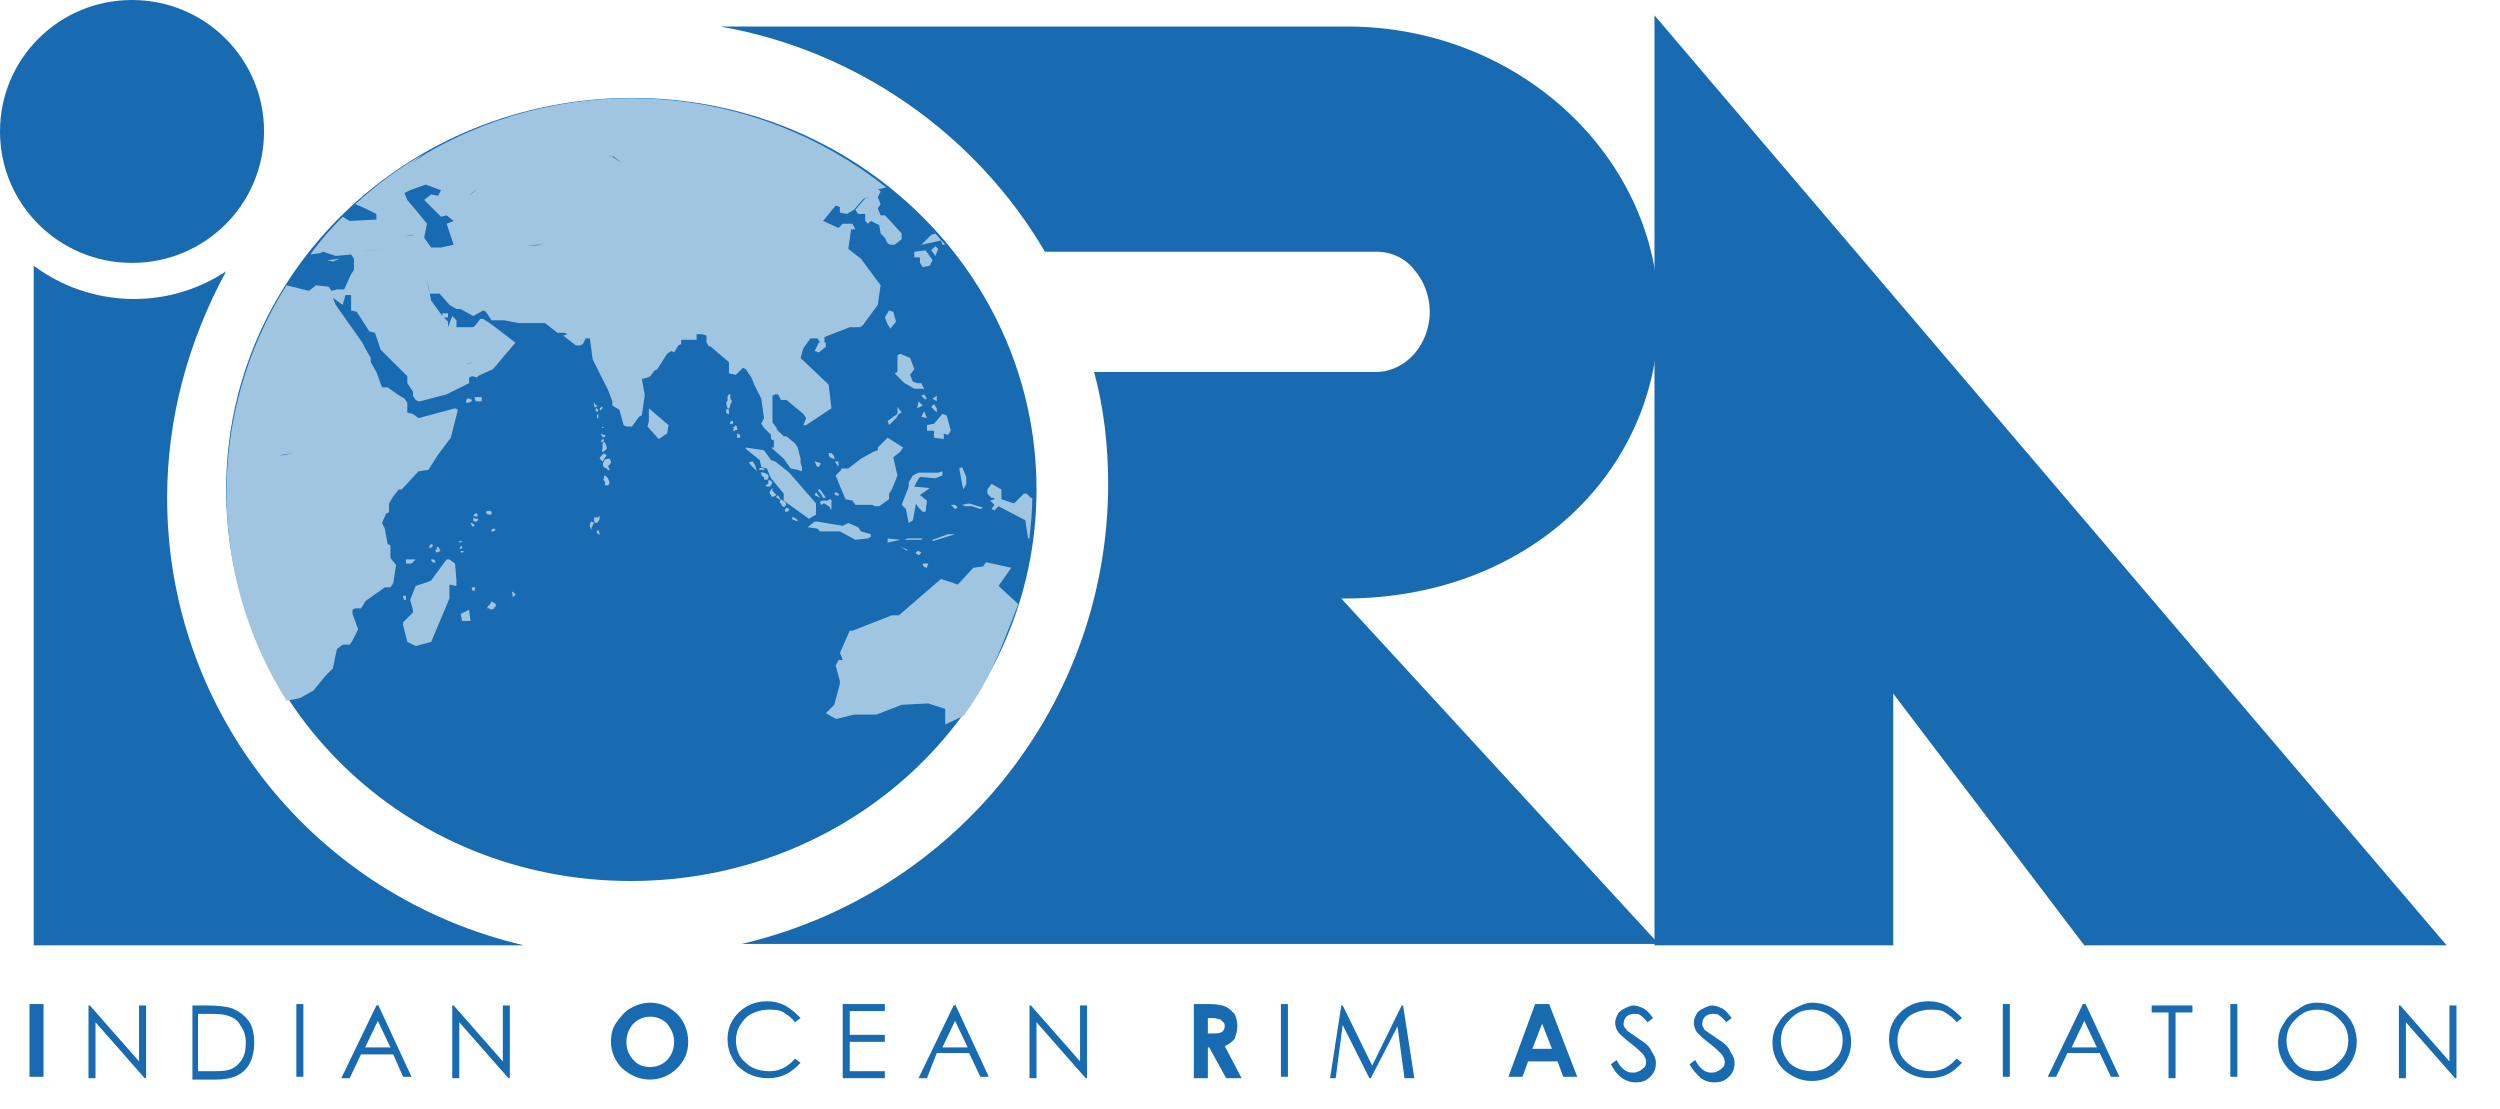 <svg width="257" height="114" viewBox="0 0 257 114" fill="none" xmlns="http://www.w3.org/2000/svg">
<path d="M194.627 71.304L214.263 97.18H251.513L170.082 1.581V97.18H194.627V71.304Z" fill="#186AB1"/>
<path d="M27.144 13.513C27.144 20.989 21.08 27.026 13.572 27.026C6.064 27.026 0 20.989 0 13.513C0 6.038 6.064 0 13.572 0C21.08 0 27.144 6.038 27.144 13.513Z" fill="#186AB1"/>
<path d="M106.554 50.315C106.554 72.598 87.928 90.567 64.827 90.567C41.726 90.567 23.245 72.598 23.245 50.315C23.245 28.033 41.87 10.063 64.972 10.063C88.073 10.063 106.554 28.177 106.554 50.315Z" fill="#186AB1"/>
<path d="M78.977 49.165C78.977 49.022 79.121 48.878 78.832 48.734L78.543 48.59H78.399C78.399 48.59 78.11 48.447 78.255 48.734C78.255 48.878 78.399 49.022 78.543 49.022V49.309C78.543 49.309 78.688 49.309 78.832 49.309C78.832 49.309 78.977 49.309 78.977 49.165ZM80.854 52.615C80.998 52.615 81.142 52.472 81.142 52.328L80.854 52.184C80.709 52.328 80.565 52.615 80.854 52.615ZM78.255 48.015L78.832 48.159L79.265 49.165L80.565 50.747V51.465L83.164 53.334L83.886 52.903V51.753L81.142 48.59L79.698 47.44L79.265 47.296L78.543 46.29L76.666 46.003V46.146L78.11 47.296L78.255 48.015ZM78.543 48.159C78.399 48.159 78.255 48.015 78.11 48.159C78.11 48.159 77.822 48.303 78.255 48.303C78.688 48.303 78.688 48.303 78.543 48.159ZM81.864 53.334C81.431 53.047 81.431 53.191 81.431 53.191C81.431 53.334 81.431 53.478 81.72 53.478C81.864 53.622 82.153 53.622 81.864 53.334ZM86.196 47.871C86.196 47.728 86.196 47.584 86.196 47.44C86.051 47.44 86.051 47.44 85.907 47.44C85.907 47.44 85.763 47.44 85.907 47.584C86.051 47.728 86.196 48.159 86.196 47.871ZM77.388 47.44C77.388 47.44 76.811 47.44 77.1 47.728C77.244 47.871 77.388 48.015 77.533 48.159L77.822 48.447C77.822 48.303 77.677 48.159 77.677 48.015C77.677 47.871 77.388 47.44 77.388 47.44ZM87.639 51.465L87.928 51.897H89.661L89.95 52.04H90.383L91.394 51.322V50.747L91.682 50.315L92.26 48.878L91.827 47.009L92.549 46.434L92.837 46.003L91.249 44.996L90.238 46.003V46.29L89.805 46.434L88.506 47.153L87.206 48.159H86.484V48.303L85.907 48.878L86.196 49.596L86.918 51.322L87.639 51.465ZM92.26 36.515V38.24L91.971 38.383L92.982 39.39L93.27 39.533L93.992 39.965H95.003L94.714 39.39H94.281L93.848 39.246L93.559 38.527L93.992 37.952L93.559 36.802L92.549 36.371L92.26 36.515ZM79.265 49.884L79.41 49.596L79.121 49.309L78.977 49.453V49.74L78.688 49.884L78.832 50.028H79.121L79.265 49.884ZM79.698 50.747C79.554 50.603 79.554 50.603 79.41 50.459V50.172L79.265 50.315C79.265 50.459 79.121 50.459 79.121 50.603C79.121 50.747 79.121 50.747 79.265 50.89C79.265 50.89 79.265 51.178 79.554 51.034C79.843 50.89 79.843 50.89 79.698 50.747ZM80.276 51.322C80.132 51.322 80.132 51.178 80.132 51.178C80.132 51.034 79.987 51.034 79.987 50.89C79.987 50.89 79.698 51.034 79.843 51.178C79.987 51.178 79.987 51.322 80.132 51.322C80.132 51.322 80.132 51.465 80.276 51.322C80.132 51.609 80.132 51.753 80.276 51.753L80.42 52.04C80.42 52.04 80.565 52.184 80.709 52.04C80.854 51.897 80.854 51.753 80.709 51.609L80.276 51.322ZM103.955 58.366L101.356 57.791L101.067 58.222L100.056 58.366L98.468 60.091L96.736 59.516L92.404 63.254H91.682L87.639 64.835H87.351L86.34 67.135L86.484 67.422L86.629 67.854H86.196L85.907 68.429L86.34 70.01V70.298L85.763 72.454L84.896 73.317L85.907 73.892H86.051L87.784 73.46H90.094L92.693 72.454L95.436 72.31L97.169 72.885V74.467L99.046 73.604C101.645 70.01 102.511 67.71 104.677 62.103L102.655 60.235L103.955 58.366ZM98.901 49.74L99.046 50.315L99.335 49.74V49.022L98.901 48.015L98.613 48.159L98.901 49.74ZM98.901 51.897L99.19 52.04H99.912L100.778 52.328L101.067 52.184L99.623 51.753L98.901 51.897ZM98.035 52.184L98.179 52.328L98.468 52.184L98.324 52.04L98.179 51.897H97.746L98.035 52.184ZM34.94 26.595L33.641 26.739L34.218 26.883L34.94 26.595ZM77.244 38.815L77.533 39.533L78.255 40.971L78.543 42.984L78.255 43.559L78.543 43.99L79.265 44.709V45.14L79.554 45.284V46.003H79.265L80.565 47.153L81.287 48.159L82.009 48.303L82.442 48.447V48.015L82.297 47.584V47.153L82.009 46.003L81.72 45.571L80.854 44.852H80.565L79.843 44.134V43.99L79.41 43.415V40.684L79.698 40.54H79.987L80.276 41.115H80.854L82.586 42.552L82.875 42.984L82.586 43.703H82.875L85.474 41.977L85.185 39.533L82.297 36.802L82.586 35.796L83.308 34.789H84.03L84.319 35.221H84.752V34.646L87.351 33.639H88.362L88.65 33.496L90.238 31.339L90.527 29.327L88.506 26.595L87.206 25.589L87.495 23.576H87.928L87.639 23.001H86.629L86.196 23.433L84.608 22.714L85.907 21.133L86.34 21.276V21.851L87.062 21.995L87.784 21.564L88.795 20.414L89.372 20.27L88.939 20.414L87.928 21.564L88.217 21.995H88.939V22.714L89.228 23.001L89.516 22.714L90.383 23.145L90.527 24.008L90.96 24.439L91.249 25.014L91.538 25.158H91.971L92.693 24.583V24.008L91.394 22.57L91.105 22.282L90.96 22.139H90.527L90.238 21.42L90.527 20.989L90.238 20.27L90.527 19.695L90.238 19.407L89.805 19.551L90.527 19.407L91.105 19.264C77.533 8.482 58.763 7.044 43.747 15.813L42.304 16.82L43.603 15.813C41.004 17.251 38.694 18.976 36.528 20.989L37.539 21.42L38.694 21.995V22.57L35.951 22.714L35.229 22.282C34.074 23.433 32.919 24.726 31.908 26.164L32.919 26.02L33.208 25.877L34.507 26.308L36.095 26.164L36.384 26.595V27.745L36.095 28.177L35.373 29.758H34.651L34.074 29.902L33.785 29.47L32.486 29.327L31.764 29.902L29.454 29.327C21.224 42.409 21.224 58.941 29.454 72.023L30.32 71.879L30.897 71.735L31.908 71.16L32.197 71.016L33.496 69.435L34.218 68.716L34.507 67.279L34.651 66.704L35.229 66.272H35.951L36.239 65.841L36.817 64.691L36.239 63.11V62.678L36.528 62.535H37.106L37.395 62.103L37.539 61.816L39.56 60.378H40.138L40.427 59.947L40.715 58.078L40.138 57.359V56.066L39.849 55.922L39.56 54.34L39.272 53.766L39.705 52.759H39.849L39.993 52.615V51.753L40.427 51.034L41.004 50.315H41.293L43.026 48.447L44.036 48.303L45.047 46.721L46.346 44.996L47.068 42.121L46.779 41.977L43.026 42.984L42.448 42.552L41.87 42.409V41.977V41.402L41.582 40.971L40.86 40.54L39.849 39.821H39.272L38.694 38.24L38.117 37.233V36.802L37.539 35.796L37.25 35.221L34.507 31.339L34.218 30.62L35.229 31.339L35.518 30.333H36.095V31.914L36.673 32.058L37.972 34.071L38.55 34.214L39.127 35.94L41.87 38.671V39.39L42.448 40.252V40.684L42.737 41.115L43.026 41.259H43.17L45.913 40.54L48.223 39.39V38.815L48.512 38.671L49.09 38.815V38.671L50.678 37.952L52.988 35.221L50.533 33.352L50.1 33.064L49.667 32.777H49.378L48.945 33.352L48.656 33.639H46.924V32.921L46.491 32.489L46.057 33.639V33.064L45.48 32.489L44.325 30.908L44.181 30.189H45.191L46.202 31.339L46.924 31.771H47.357L48.656 32.489L49.667 31.914L49.956 32.058L50.533 32.921H51.833L53.277 33.208H56.02L57.319 34.214H58.041L58.33 34.358L57.897 34.502L59.196 35.508H59.629L59.918 35.364L60.207 34.789H60.64L60.929 36.946L62.517 40.108L62.95 41.259V41.69L63.672 42.121L64.105 43.703L64.394 43.846H64.972L65.694 42.84L65.982 42.696L66.271 40.684V40.54L65.982 38.959L66.56 38.815L66.849 38.671L67.282 38.096L67.57 37.952L68.581 36.371L69.014 36.083L69.303 36.227L69.736 35.508L70.025 35.364V34.933H71.613V34.358H72.191L72.624 34.502V35.221L72.913 35.652L73.635 35.077L73.923 34.789L72.913 35.508L74.934 37.233V38.383L75.656 38.527L76.378 37.808L76.666 37.952L77.244 38.815ZM28.732 46.865L29.165 46.721L30.175 46.578L28.732 46.865ZM40.571 41.115L41.148 41.402L39.993 40.827L40.571 41.115ZM35.229 47.44L35.806 47.009H36.095L36.239 46.865L35.951 47.009H35.806L35.229 47.44ZM48.801 34.933L49.667 34.789L48.512 34.933H48.801ZM48.801 37.233L48.079 37.377H47.934L48.801 37.233ZM38.261 27.745L37.972 27.889L38.983 27.458L38.261 27.745ZM37.683 25.733H37.539L39.849 25.589L37.683 25.733ZM41.582 24.295L42.304 24.151H42.592L41.582 24.295ZM44.036 29.614L43.892 28.752L44.181 30.189L44.036 29.614ZM45.336 25.445H44.325L43.603 24.439L43.892 23.001L43.314 22.282L41.87 20.557L41.582 19.839L42.159 19.551L43.747 18.976L45.336 19.551L45.047 20.126L44.325 19.982L43.603 20.557L45.047 21.995L45.336 22.282L45.913 22.139L46.635 22.714L45.913 23.001L46.635 25.158L45.336 25.445ZM47.501 22.57L47.79 22.426L48.368 22.139L47.501 22.57ZM48.223 20.126L48.512 19.839L49.09 19.407L48.223 20.126ZM55.876 25.158L54.143 25.302L55.154 25.158H55.876ZM63.961 16.82L62.95 16.101L62.373 15.957L63.095 16.101L63.961 16.82ZM86.196 50.747C86.051 50.747 86.051 50.603 85.907 50.603C85.907 50.603 85.618 50.747 85.907 50.89C86.196 51.034 86.34 50.89 86.196 50.747ZM50.533 52.903V52.615C50.389 52.472 50.1 52.472 49.956 52.615C49.956 52.759 50.1 52.903 50.245 52.903H50.533ZM50.533 61.816L50.389 62.103L50.245 62.247L50.1 62.391V62.535H50.245L50.533 62.678L50.822 62.535V62.391H50.967V62.103L50.533 61.816ZM50.822 54.34C50.822 54.34 50.533 54.34 50.533 54.484C50.533 54.628 50.533 54.772 50.678 54.628C50.822 54.628 50.822 54.484 50.967 54.484C50.822 54.34 50.822 54.34 50.822 54.34ZM45.48 32.633H46.057V32.202H45.48V32.633ZM61.362 41.977C61.362 41.977 61.218 41.977 61.218 42.121C61.218 42.265 61.362 42.409 61.506 42.265C61.506 42.121 61.362 41.977 61.362 41.977ZM47.646 56.641H47.357V56.784H47.646V56.641ZM47.501 55.634C47.357 55.634 47.357 55.634 47.213 55.634C47.213 55.634 47.068 55.778 47.213 55.778C47.357 55.778 47.646 55.634 47.501 55.634ZM47.501 56.353C47.501 56.209 47.501 56.066 47.501 56.066L47.213 56.353C47.213 56.353 47.357 56.497 47.501 56.353ZM94.57 49.022L96.158 49.165L96.88 48.878V48.447L96.447 48.59H94.425L93.848 48.878L93.415 49.596V50.028L92.693 51.897L93.126 52.328L93.415 53.766L93.848 53.478L94.137 51.897V51.753L94.425 52.184L94.859 52.615H95.147L95.292 51.465L94.57 50.89L95.581 50.172L93.992 50.028L94.281 49.453L94.57 49.022ZM61.795 44.565V44.709L61.94 44.852V44.996L62.228 44.852V44.709H62.084C61.94 44.709 61.795 44.565 61.795 44.565ZM61.94 43.99H62.084L61.94 43.846C61.94 43.846 61.795 43.99 61.94 43.99ZM60.785 53.622C60.64 53.766 60.64 53.909 60.64 54.053C60.64 54.053 60.785 54.628 60.785 54.484C60.785 54.34 60.785 54.197 60.929 54.053C60.929 53.909 61.073 53.766 61.073 53.766C60.929 53.622 60.785 53.622 60.785 53.622C60.785 53.766 60.785 53.766 60.785 53.622ZM61.795 45.428C61.94 45.428 62.084 45.428 62.084 45.284V45.14C62.084 45.14 61.795 45.14 61.795 45.428C61.795 45.571 61.651 45.428 61.795 45.428ZM61.94 45.571C61.94 45.715 61.94 45.715 61.94 45.859C61.94 46.003 61.94 46.003 61.94 46.146C61.94 46.146 61.795 46.434 61.94 46.434C62.084 46.434 62.228 46.29 62.373 46.146C62.373 46.003 62.373 45.859 62.228 45.571C62.228 45.428 61.94 45.428 61.94 45.571ZM47.357 63.11L47.501 63.829H48.368L48.223 62.678L47.357 63.11ZM61.651 41.977C61.651 42.121 61.651 42.265 61.795 42.121C61.94 41.977 61.94 41.977 61.94 41.834C61.795 41.834 61.795 41.834 61.651 41.977ZM61.94 46.721C61.795 46.865 61.651 47.009 61.651 47.153L61.94 47.44C62.084 47.296 62.084 47.153 62.228 47.009C62.517 46.721 62.228 46.721 62.228 46.721C62.084 46.578 62.084 46.578 61.94 46.721ZM52.699 61.097C52.699 61.241 52.699 61.385 52.699 61.385C52.843 61.241 52.988 61.241 52.988 61.097L52.699 60.81C52.699 60.81 52.555 60.953 52.699 61.097ZM44.758 56.497C44.758 56.497 44.758 56.784 44.903 56.784C45.047 56.784 45.191 56.641 45.336 56.641C45.191 56.641 45.191 56.497 45.191 56.497C45.191 56.353 45.047 56.209 44.903 56.209V56.497H44.758ZM44.325 57.503C44.325 57.647 44.325 57.647 44.469 57.791C44.614 57.791 44.758 57.934 44.758 57.791C44.758 57.647 44.614 57.503 44.614 57.503H44.325ZM42.737 57.503H41.726V57.934H42.304L42.737 57.503ZM48.079 41.402C48.368 41.402 48.512 41.259 48.512 41.115C48.368 40.971 48.223 40.971 48.079 40.971C47.934 40.971 47.79 41.546 48.079 41.402ZM96.88 25.158H97.169L96.158 24.008L95.725 24.151L94.714 25.158L96.736 24.726L96.88 25.158ZM105.976 51.178L105.543 50.747H105.254L104.243 51.753L102.944 51.322V50.315L101.933 49.74L101.5 50.315V50.747L101.933 51.178H102.222V51.322L101.789 51.465L102.222 51.897L101.933 52.328L102.222 52.472L102.655 52.04L105.399 53.478L105.687 55.347H105.832C105.976 53.909 106.12 52.615 106.12 51.178H105.976ZM44.181 56.066C44.181 56.066 44.036 56.497 44.181 56.353C44.325 56.209 44.469 56.353 44.469 56.066C44.469 55.778 44.181 56.066 44.181 56.066ZM48.512 60.378C48.512 60.522 48.512 60.666 48.512 60.666C48.512 60.666 48.801 60.81 48.801 60.666C48.801 60.522 48.945 60.378 48.801 60.378C48.656 60.378 48.512 60.378 48.512 60.378ZM48.368 53.766C48.368 53.909 48.512 53.909 48.512 54.053C48.512 54.197 48.801 54.053 48.801 54.053C48.656 53.766 48.512 53.766 48.368 53.766C48.368 53.622 48.368 53.622 48.368 53.766ZM48.656 53.191C48.656 53.334 48.656 53.334 48.656 53.478C48.656 53.622 48.801 53.622 48.945 53.622C49.09 53.622 49.234 53.334 49.09 53.334C48.945 53.334 48.801 53.334 48.656 53.191ZM49.09 40.827H48.801C48.801 40.971 48.801 41.115 48.945 41.259C49.09 41.259 49.378 41.259 49.523 41.259C49.523 41.115 49.523 40.971 49.523 40.827H49.09ZM46.924 59.66L46.779 57.934L46.202 57.503H45.913L44.325 59.66L44.036 59.803L42.737 60.235L42.159 61.672L42.448 62.678V62.966L41.437 63.972V64.26L41.87 65.985L42.737 66.416L44.325 65.985L46.202 61.528V60.091L46.924 60.235V59.66ZM49.09 53.047C49.09 52.903 49.09 52.759 48.945 52.759C48.945 52.759 48.512 53.047 48.656 53.047C48.801 53.047 49.09 53.191 49.09 53.047ZM41.726 61.241C41.582 61.241 41.582 61.241 41.437 61.241C41.437 61.241 41.437 61.816 41.726 61.672C41.726 61.528 41.726 61.385 41.726 61.241ZM62.084 47.44C61.94 47.584 61.94 47.871 62.084 48.015C62.084 48.015 62.228 48.159 62.373 48.159C62.373 48.159 62.517 48.447 62.661 48.303C62.661 48.159 62.517 48.015 62.517 47.871C62.661 47.871 62.661 47.728 62.806 47.584C62.806 47.44 62.806 47.296 62.661 47.153C62.228 47.153 62.084 47.296 62.084 47.44ZM91.827 32.058L91.394 31.914L90.96 32.633L91.249 33.352L91.538 33.783L92.115 33.064L91.827 32.058ZM85.763 47.009C85.763 46.865 85.618 46.721 85.474 46.578H85.185C85.185 46.721 85.185 46.865 85.329 47.009C85.618 47.153 85.907 47.296 85.763 47.009ZM95.292 40.971L95.003 40.54L94.714 40.684L94.859 40.827L95.147 41.115V40.971H95.292ZM91.394 43.703L92.115 42.984L92.404 42.552L92.693 42.409L92.26 41.834V42.552L91.249 43.271L91.394 43.703ZM84.463 51.897C84.608 51.753 84.608 51.753 84.752 51.753L85.185 52.04C85.329 52.04 85.474 52.759 85.474 52.184C85.474 51.609 85.474 51.465 85.474 51.465C85.474 51.465 85.474 51.322 85.329 51.322C85.185 51.322 85.185 51.465 85.041 51.465C84.896 51.465 84.752 51.465 84.608 51.465C84.608 51.465 84.319 51.465 84.319 51.609C84.319 51.753 84.463 52.04 84.463 51.897ZM84.174 48.015C84.174 47.871 84.463 47.728 84.319 47.584C84.174 47.584 83.886 47.44 83.741 47.44L83.886 47.728C83.886 47.871 84.03 48.015 84.174 48.015ZM84.608 51.178H84.896L84.319 50.315H84.03L84.463 50.89L84.608 51.178ZM83.886 50.603L83.741 50.89L84.319 51.178L83.886 50.603ZM92.549 55.491L91.249 55.347V55.778L92.549 55.491ZM87.928 55.491L89.228 55.347L89.516 55.203V54.916L88.506 54.628L88.217 54.197L87.206 53.766L86.629 54.053L84.03 53.622H83.741L83.019 54.197L84.03 54.34L84.319 54.628H86.34L87.928 55.491ZM94.137 56.928C94.281 56.928 94.425 57.072 94.425 57.072C94.57 57.072 94.57 56.928 94.714 56.784L94.425 56.641C94.281 56.641 94.137 56.784 94.137 56.928ZM94.859 55.347H93.27L92.982 55.491H94.714L94.859 55.347ZM97.457 54.916L95.869 55.491V55.634L98.179 54.916H97.457ZM95.292 58.366C95.292 58.222 95.436 57.934 95.436 57.934H94.859C94.859 58.078 94.859 58.222 95.003 58.222C95.003 58.366 95.292 58.366 95.292 58.366ZM94.281 41.977L94.859 41.69L94.425 41.259L94.281 41.977ZM92.549 56.209L93.27 56.641V56.497L92.549 56.209ZM95.292 42.984L95.003 42.265L94.714 42.84L95.292 42.984ZM61.218 41.834C61.362 41.834 61.506 41.69 61.362 41.69C61.218 41.69 61.218 41.546 61.073 41.402C61.073 41.402 60.929 41.402 61.073 41.546V41.69C61.073 41.69 61.073 41.977 61.218 41.834ZM74.645 42.121C74.645 42.265 74.645 42.265 74.645 42.409C74.645 42.409 74.934 42.696 74.934 42.552C74.934 42.409 74.934 42.121 74.934 42.121C74.934 42.121 74.79 41.977 74.645 42.121ZM66.704 43.271L66.56 43.846L67.715 45.14L68.581 44.565L68.725 43.703L66.704 41.977V43.271ZM75.367 43.415C75.367 43.271 75.367 43.271 75.223 43.271C75.223 43.271 74.934 43.415 75.078 43.559C75.223 43.703 75.367 43.559 75.367 43.415ZM96.014 43.559L95.292 43.703V44.278H96.014V44.996L97.024 45.14V44.565L97.457 44.709L97.746 44.278L97.313 42.696L96.88 42.552L96.014 43.559ZM75.8 44.565C75.8 44.565 75.656 44.709 75.8 44.709C75.8 44.852 75.656 44.996 75.8 44.996C75.945 44.996 76.089 44.996 76.089 44.996C76.089 44.852 76.089 44.709 76.089 44.709L75.8 44.565ZM61.506 53.191C61.362 53.191 61.218 53.191 61.073 53.191C61.073 53.334 61.073 53.334 61.073 53.478C61.073 53.622 61.073 53.766 61.362 53.766C61.506 53.622 61.651 53.478 61.651 53.191C61.795 53.047 61.506 53.047 61.506 53.191ZM61.506 42.984C61.506 42.84 61.506 42.696 61.506 42.552L61.362 42.696C61.362 42.84 61.362 43.127 61.506 42.984ZM61.506 54.484C61.506 54.484 61.218 54.628 61.362 54.772C61.506 54.916 61.651 55.059 61.651 54.916C61.651 54.916 61.651 54.772 61.506 54.484ZM62.228 48.878C62.084 48.878 62.084 49.022 62.084 49.165C62.084 49.309 61.94 49.309 61.94 49.309C62.084 49.309 62.084 49.453 62.228 49.596C62.228 49.74 62.084 49.884 62.228 49.884C62.373 49.884 62.373 49.884 62.517 49.884C62.661 49.74 62.661 49.596 62.661 49.596C62.661 49.453 62.517 49.309 62.517 49.165L62.228 48.878ZM96.158 25.302L95.725 25.733L96.158 26.308L96.447 25.589L96.158 25.302ZM74.645 41.402C74.645 41.402 74.79 42.265 74.934 41.977C75.078 41.834 75.078 41.69 75.078 41.546C75.223 41.402 75.223 41.259 75.223 41.259C75.223 41.115 75.223 41.259 75.078 40.971C75.078 40.827 75.078 40.684 75.078 40.54V40.396C75.078 40.54 75.078 40.54 74.934 40.54C74.79 40.684 74.79 40.827 74.79 40.827C74.79 40.971 74.79 41.115 74.79 41.115C74.79 41.259 74.645 41.402 74.645 41.402ZM95.869 40.971L96.302 41.259V40.684L95.869 40.971ZM96.302 42.409V41.977L96.014 41.546L95.725 41.834L96.302 42.409ZM75.8 44.134C75.8 43.99 75.656 43.703 75.656 43.703C75.656 43.703 75.656 43.703 75.511 43.846C75.367 43.99 75.223 43.99 75.223 43.99C75.367 43.99 75.367 43.99 75.511 43.99L75.367 44.134C75.367 44.134 75.367 44.421 75.511 44.278C75.656 44.134 75.8 44.278 75.8 44.134ZM83.741 36.083L84.174 36.227L84.896 35.652V35.221H84.174L83.741 36.083ZM94.57 27.026L94.859 27.458L95.581 27.314L95.869 26.739L95.147 25.733L93.992 25.877V26.451H94.57V27.026Z" fill="#A0C5E1"/>
<path d="M3.032 103.218H4.476V110.694H3.032V103.218Z" fill="#186AB1"/>
<path d="M9.097 110.837V103.362H9.241L14.294 109.112V103.362H15.016V110.837H14.872L9.819 105.087V110.837H9.097Z" fill="#186AB1"/>
<path d="M19.781 110.837V103.362H21.369C22.524 103.362 23.391 103.506 23.824 103.65C24.546 103.937 25.123 104.368 25.556 104.943C25.99 105.518 26.134 106.381 26.134 107.244C26.134 107.962 25.99 108.681 25.701 109.256C25.412 109.831 24.979 110.262 24.401 110.55C23.824 110.837 23.102 110.981 22.236 110.981H19.781V110.837ZM20.503 110.119H21.369C22.38 110.119 23.102 110.119 23.535 109.975C24.113 109.831 24.546 109.4 24.835 108.969C25.123 108.537 25.268 107.962 25.268 107.244C25.268 106.525 25.123 105.95 24.69 105.375C24.401 104.8 23.824 104.512 23.246 104.368C22.813 104.225 21.947 104.225 20.936 104.225H20.359V110.119H20.503Z" fill="#186AB1"/>
<path d="M30.465 103.218H31.187V110.694H30.465V103.218Z" fill="#186AB1"/>
<path d="M38.839 103.218L42.304 110.694H41.438L40.427 108.394H37.106L35.951 110.837H35.085L38.694 103.362H38.839V103.218ZM38.839 104.943L37.539 107.675H40.138L38.839 104.943Z" fill="#186AB1"/>
<path d="M46.491 110.837V103.362H46.636L51.689 109.112V103.362H52.411V110.837H52.267L47.213 105.087V110.837H46.491Z" fill="#186AB1"/>
<path d="M66.849 103.074C67.86 103.074 68.871 103.506 69.593 104.225C70.314 104.943 70.748 105.95 70.748 107.1C70.748 108.25 70.314 109.112 69.593 109.831C68.871 110.55 67.86 110.981 66.849 110.981C65.694 110.981 64.828 110.55 63.962 109.831C63.24 109.112 62.807 108.106 62.807 107.1C62.807 106.381 62.951 105.662 63.384 105.087C63.817 104.512 64.251 103.937 64.828 103.649C65.55 103.218 66.272 103.074 66.849 103.074ZM66.849 104.512C66.127 104.512 65.55 104.8 65.117 105.231C64.684 105.662 64.395 106.381 64.395 107.1C64.395 107.962 64.684 108.537 65.261 109.112C65.694 109.544 66.272 109.687 66.849 109.687C67.571 109.687 68.149 109.4 68.582 108.969C69.015 108.537 69.304 107.818 69.304 107.1C69.304 106.381 69.015 105.806 68.582 105.231C68.149 104.8 67.571 104.512 66.849 104.512Z" fill="#186AB1"/>
<path d="M82.298 104.656L81.72 105.087C81.432 104.656 80.999 104.368 80.565 104.081C80.132 103.793 79.555 103.793 78.977 103.793C78.4 103.793 77.822 103.937 77.245 104.224C76.667 104.512 76.378 104.943 76.09 105.375C75.801 105.806 75.656 106.381 75.656 106.956C75.656 107.818 75.945 108.681 76.667 109.256C77.245 109.831 78.111 110.119 79.121 110.119C80.132 110.119 80.999 109.687 81.72 108.825L82.298 109.256C81.865 109.687 81.432 110.119 80.854 110.406C80.277 110.694 79.699 110.837 78.977 110.837C77.678 110.837 76.667 110.406 75.801 109.544C75.223 108.825 74.79 107.962 74.79 106.812C74.79 105.662 75.223 104.8 75.945 104.081C76.667 103.362 77.678 102.931 78.833 102.931C79.555 102.931 80.132 103.074 80.71 103.362C81.432 103.793 81.865 104.224 82.298 104.656Z" fill="#186AB1"/>
<path d="M86.629 103.218H90.96V103.937H87.351V106.381H90.96V107.1H87.351V110.119H90.96V110.837H86.629V103.218Z" fill="#186AB1"/>
<path d="M98.18 103.218L101.645 110.694H100.779L99.624 108.25H96.303L95.292 110.837H94.426L98.035 103.362H98.18V103.218ZM98.18 104.943L96.88 107.675H99.479L98.18 104.943Z" fill="#186AB1"/>
<path d="M105.832 110.837V103.362H105.976L111.03 109.112V103.362H111.752V110.837H111.607L106.554 105.087V110.837H105.832Z" fill="#186AB1"/>
<path d="M122.725 103.218H124.313C125.179 103.218 125.757 103.362 126.045 103.506C126.334 103.65 126.623 103.937 126.912 104.225C127.056 104.512 127.2 104.943 127.2 105.518C127.2 105.95 127.056 106.381 126.912 106.812C126.623 107.1 126.334 107.387 125.901 107.531L127.634 110.837H126.045L124.313 107.675H124.168V110.837H122.725V103.218ZM124.168 106.237H124.602C125.035 106.237 125.323 106.237 125.612 106.093C125.757 105.95 125.901 105.806 125.901 105.518C125.901 105.375 125.901 105.231 125.757 105.087C125.612 104.943 125.612 104.943 125.468 104.8C125.323 104.8 125.035 104.656 124.746 104.656H124.168V106.237Z" fill="#186AB1"/>
<path d="M131.677 103.218H132.399V110.694H131.677V103.218Z" fill="#186AB1"/>
<path d="M136.73 110.837L137.886 103.362H138.03L141.062 109.544L144.094 103.362H144.238L145.393 110.837H144.383L143.661 105.518L140.918 110.837H140.773L138.03 105.375L137.308 110.837H136.73Z" fill="#186AB1"/>
<path d="M157.81 103.218H159.253L162.141 110.694H160.697L160.12 109.112H157.088L156.51 110.694H155.066L157.81 103.218ZM158.532 105.231L157.521 107.819H159.542L158.532 105.231Z" fill="#186AB1"/>
<path d="M165.606 109.4L166.184 108.969C166.617 109.831 167.195 110.262 167.772 110.262C168.061 110.262 168.205 110.262 168.494 110.119C168.783 109.975 168.927 109.831 169.072 109.687C169.216 109.544 169.216 109.256 169.216 109.112C169.216 108.825 169.072 108.681 168.927 108.394C168.638 108.106 168.205 107.675 167.628 107.244C167.05 106.812 166.617 106.381 166.473 106.237C166.184 105.95 166.04 105.518 166.04 105.087C166.04 104.8 166.184 104.512 166.328 104.225C166.473 103.937 166.762 103.793 167.05 103.65C167.339 103.506 167.628 103.362 167.917 103.362C168.205 103.362 168.638 103.506 168.927 103.65C169.216 103.793 169.505 104.081 169.938 104.656L169.36 105.087C169.072 104.656 168.783 104.512 168.638 104.368C168.494 104.225 168.205 104.225 167.917 104.225C167.628 104.225 167.339 104.368 167.195 104.512C167.05 104.656 166.906 104.943 166.906 105.231C166.906 105.375 166.906 105.518 167.05 105.662C167.195 105.806 167.195 105.95 167.483 106.093C167.628 106.237 167.917 106.381 168.494 106.812C169.216 107.244 169.649 107.675 169.794 108.106C170.082 108.537 170.227 108.825 170.227 109.256C170.227 109.831 170.082 110.262 169.649 110.694C169.216 111.125 168.783 111.269 168.061 111.269C167.628 111.269 167.195 111.125 166.762 110.837C166.184 110.406 165.895 109.975 165.606 109.4Z" fill="#186AB1"/>
<path d="M173.691 109.4L174.269 108.969C174.702 109.831 175.28 110.262 175.857 110.262C176.146 110.262 176.29 110.262 176.579 110.119C176.868 109.975 177.012 109.831 177.157 109.687C177.301 109.544 177.301 109.256 177.301 109.112C177.301 108.825 177.157 108.681 177.012 108.394C176.723 108.106 176.29 107.675 175.713 107.244C175.135 106.812 174.702 106.381 174.558 106.237C174.269 105.95 174.125 105.518 174.125 105.087C174.125 104.8 174.269 104.512 174.413 104.225C174.558 103.937 174.846 103.793 175.135 103.65C175.424 103.506 175.713 103.362 176.002 103.362C176.29 103.362 176.723 103.506 177.012 103.65C177.301 103.793 177.59 104.081 178.023 104.656L177.445 105.087C177.157 104.656 176.868 104.512 176.723 104.368C176.579 104.225 176.29 104.225 176.002 104.225C175.713 104.225 175.424 104.368 175.28 104.512C175.135 104.656 174.991 104.943 174.991 105.231C174.991 105.375 174.991 105.518 175.135 105.662C175.135 105.806 175.28 105.95 175.568 106.093C175.713 106.237 176.002 106.381 176.579 106.812C177.301 107.244 177.734 107.675 177.878 108.106C178.167 108.537 178.312 108.825 178.312 109.256C178.312 109.831 178.167 110.262 177.734 110.694C177.301 111.125 176.868 111.269 176.146 111.269C175.713 111.269 175.28 111.125 174.846 110.837C174.413 110.406 173.98 109.975 173.691 109.4Z" fill="#186AB1"/>
<path d="M186.253 103.074C187.408 103.074 188.418 103.506 189.14 104.225C189.862 104.943 190.295 105.95 190.295 107.1C190.295 108.25 189.862 109.112 189.14 109.975C188.418 110.694 187.408 111.125 186.253 111.125C185.098 111.125 184.231 110.694 183.365 109.975C182.643 109.256 182.21 108.25 182.21 107.243C182.21 106.525 182.354 105.806 182.787 105.231C183.076 104.656 183.654 104.081 184.231 103.793C184.809 103.506 185.531 103.074 186.253 103.074ZM186.253 103.793C185.675 103.793 185.098 103.937 184.664 104.225C184.231 104.512 183.798 104.943 183.509 105.375C183.221 105.806 183.076 106.381 183.076 106.956C183.076 107.818 183.365 108.537 183.943 109.256C184.52 109.831 185.386 110.119 186.253 110.119C186.83 110.119 187.408 109.975 187.841 109.687C188.274 109.4 188.707 108.969 188.996 108.537C189.285 108.106 189.429 107.531 189.429 106.956C189.429 106.381 189.285 105.806 188.996 105.375C188.707 104.943 188.274 104.512 187.841 104.225C187.263 103.937 186.83 103.793 186.253 103.793Z" fill="#186AB1"/>
<path d="M201.702 104.656L201.125 105.087C200.836 104.656 200.403 104.368 199.97 104.081C199.536 103.793 198.959 103.793 198.381 103.793C197.804 103.793 197.226 103.937 196.649 104.224C196.071 104.512 195.783 104.943 195.494 105.375C195.205 105.806 195.061 106.381 195.061 106.956C195.061 107.818 195.349 108.681 196.071 109.256C196.649 109.831 197.515 110.119 198.526 110.119C199.536 110.119 200.403 109.687 201.125 108.825L201.702 109.256C201.269 109.687 200.836 110.119 200.258 110.406C199.681 110.694 199.103 110.837 198.381 110.837C197.082 110.837 196.071 110.406 195.205 109.544C194.627 108.825 194.194 107.962 194.194 106.812C194.194 105.662 194.627 104.8 195.349 104.081C196.071 103.362 197.082 102.931 198.237 102.931C198.959 102.931 199.536 103.074 200.114 103.362C200.836 103.793 201.269 104.224 201.702 104.656Z" fill="#186AB1"/>
<path d="M205.889 103.218H206.611V110.694H205.889V103.218Z" fill="#186AB1"/>
<path d="M214.407 103.218L217.872 110.694H217.006L215.851 108.25H212.53L211.375 110.694H210.509L214.118 103.218H214.407ZM214.263 104.943L212.963 107.675H215.562L214.263 104.943Z" fill="#186AB1"/>
<path d="M221.193 104.081V103.362H225.38V104.081H223.648V110.837H222.926V104.081H221.193Z" fill="#186AB1"/>
<path d="M229.279 103.218H230.001V110.694H229.279V103.218Z" fill="#186AB1"/>
<path d="M238.23 103.074C239.385 103.074 240.396 103.506 241.118 104.225C241.84 104.943 242.273 105.95 242.273 107.1C242.273 108.25 241.84 109.112 241.118 109.975C240.396 110.694 239.385 111.125 238.23 111.125C237.075 111.125 236.209 110.694 235.343 109.975C234.621 109.256 234.188 108.25 234.188 107.243C234.188 106.525 234.332 105.806 234.765 105.231C235.054 104.656 235.631 104.081 236.209 103.793C236.931 103.218 237.508 103.074 238.23 103.074ZM238.23 103.793C237.653 103.793 237.075 103.937 236.642 104.225C236.209 104.512 235.776 104.943 235.487 105.375C235.198 105.806 235.054 106.381 235.054 106.956C235.054 107.818 235.343 108.537 235.92 109.256C236.498 109.975 237.364 110.119 238.23 110.119C238.808 110.119 239.385 109.975 239.818 109.687C240.252 109.4 240.685 108.969 240.973 108.537C241.262 108.106 241.407 107.531 241.407 106.956C241.407 106.381 241.262 105.806 240.973 105.375C240.685 104.943 240.252 104.512 239.818 104.225C239.385 103.937 238.808 103.793 238.23 103.793Z" fill="#186AB1"/>
<path d="M246.604 110.837V103.362H246.749L251.802 109.112V103.362H252.524V110.837H252.38L247.326 105.087V110.837H246.604Z" fill="#186AB1"/>
<path d="M17.181 51.178C17.181 42.984 19.347 35.077 23.245 27.889C17.181 31.914 9.24 31.627 3.465 27.314V97.18H53.854C32.341 92.149 17.181 73.173 17.181 51.178Z" fill="#186AB1"/>
<path d="M139.04 2.731C156.655 3.019 170.516 16.532 170.516 32.346C170.516 48.59 156.944 61.672 137.885 61.528L170.516 97.037H76.234C98.325 91.861 113.918 72.31 113.918 49.74C113.918 45.859 113.485 41.977 112.474 38.24H141.495C142.939 38.24 144.382 37.521 145.393 36.371C146.404 35.221 146.981 33.639 146.981 32.058C146.981 30.477 146.404 28.895 145.393 27.745C144.527 26.595 143.083 25.877 141.495 25.877H107.421C100.346 13.801 88.073 5.175 74.068 2.731H106.554H139.04Z" fill="#186AB1"/>
</svg>
